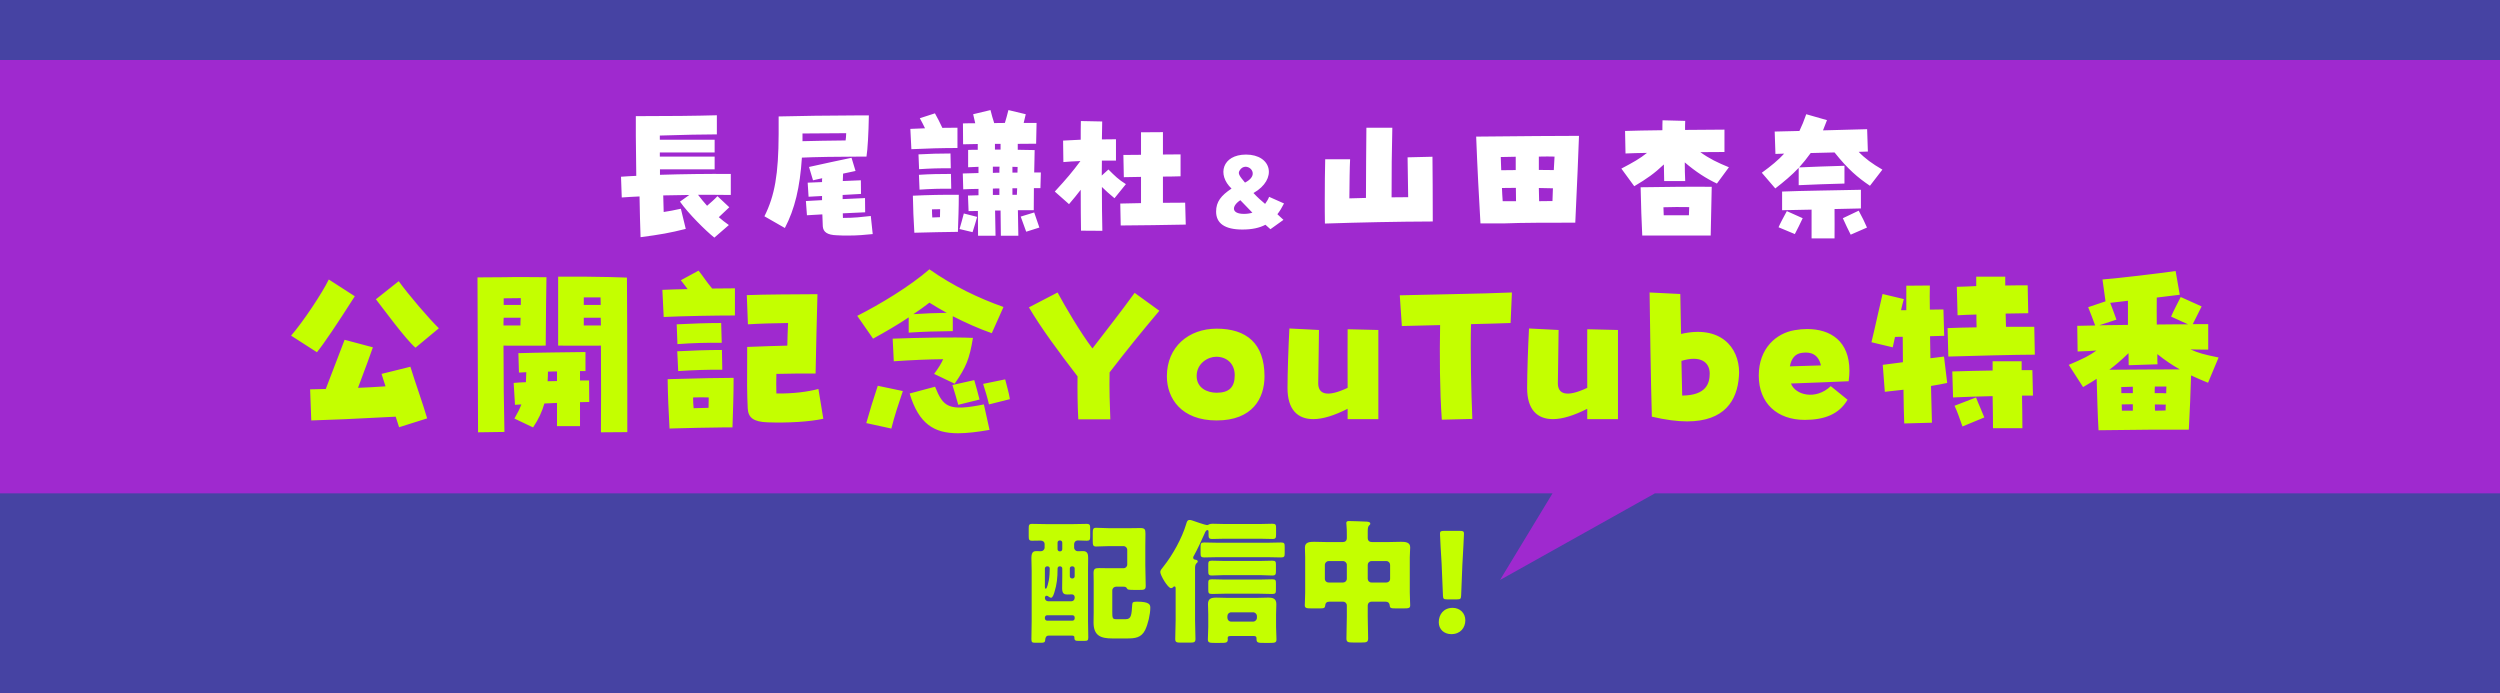 <svg width="375" height="104" viewBox="0 0 375 104" fill="none" xmlns="http://www.w3.org/2000/svg">
<rect width="375" height="104" fill="#4643A3"/>
<path d="M375 74H248.242L225 87L232.879 74H0V9H375V74Z" fill="#9F29CF"/>
<path d="M96.085 35.578C96.019 33.911 95.974 31.822 95.93 29.467C95.019 29.511 94.107 29.556 93.263 29.622L93.152 26.511C93.885 26.467 94.663 26.4 95.441 26.378C95.418 24.067 95.396 21.889 95.374 20.422V17.422C100.196 17.422 104.507 17.378 107.53 17.289V20.156C105.596 20.156 102.441 20.222 98.974 20.333C98.974 20.644 98.974 20.8 98.974 20.956H107.196V22.867H98.974C98.974 23.067 98.974 23.289 98.974 23.489H107.196V25.4H98.996C98.996 25.667 98.996 25.956 98.996 26.222C102.441 26.111 106.085 26.067 109.619 26.089V29.244C108.063 29.222 106.419 29.222 104.707 29.222C105.152 29.8 105.596 30.356 106.063 30.867C106.685 30.311 107.13 29.956 107.619 29.422L109.396 31.089C108.796 31.667 108.307 32.133 107.819 32.578C108.285 32.978 108.774 33.378 109.33 33.756L107.152 35.644C105.885 34.644 103.241 32.022 101.996 30.244L103.396 29.244C102.085 29.267 100.774 29.289 99.485 29.311C99.507 30.2 99.53 31.044 99.552 31.8C100.441 31.667 100.996 31.556 102.13 31.311L102.863 34.333C100.485 34.933 99.107 35.178 96.085 35.578ZM117.73 34.2L114.663 32.444C116.219 29.333 116.774 26.133 116.796 20.089V17.467C118.819 17.4 125.352 17.311 128.641 17.311C129.307 17.311 129.885 17.311 130.33 17.311C130.285 19.956 130.152 22.356 129.974 23.489H129.085C126.107 23.489 121.907 23.556 120.285 23.644C119.996 28.111 119.219 31.356 117.73 34.2ZM120.374 20.022C120.374 20.467 120.374 20.822 120.374 21.178C121.952 21.133 124.574 21.089 126.841 21.067C126.885 20.778 126.907 20.511 126.93 19.978C125.574 19.978 123.33 20 120.374 20.022ZM121.041 32.289L120.885 30.156C121.619 30.111 122.419 30.067 123.307 30.022C123.307 29.822 123.307 29.622 123.307 29.4C122.596 29.444 121.907 29.489 121.285 29.511L121.152 27.4C121.796 27.378 122.53 27.333 123.307 27.311C123.307 26.933 123.307 26.844 123.33 26.733C122.996 26.8 122.641 26.889 121.952 27.044L121.352 25.044C123.263 24.6 126.196 24 127.73 23.667L128.33 25.644C127.774 25.756 127.152 25.889 126.463 26.044C126.441 26.4 126.441 26.778 126.419 27.156C127.352 27.111 128.263 27.067 129.13 27.044L129.152 29.089C128.33 29.133 127.374 29.178 126.396 29.244C126.396 29.444 126.396 29.667 126.396 29.867C127.53 29.8 128.685 29.756 129.752 29.711L129.774 31.844C128.796 31.889 127.619 31.933 126.419 32C126.419 32.244 126.441 32.489 126.441 32.689C128.152 32.689 129.174 32.556 130.619 32.4L130.907 35.111C129.752 35.222 128.73 35.333 127.219 35.333C126.619 35.333 126.196 35.333 125.485 35.289C124.13 35.244 123.485 34.822 123.419 33.956C123.396 33.622 123.374 33.022 123.352 32.156C122.507 32.2 121.752 32.244 121.041 32.289ZM146.707 35.356C146.707 34.244 146.685 32.978 146.685 31.644C146.152 31.644 145.663 31.667 145.285 31.667L145.196 29.333C145.619 29.311 146.174 29.311 146.774 29.289V28.333C145.841 28.333 145.041 28.378 144.485 28.4L144.419 26.022L146.774 25.956V25.022L145.219 25.089V22.489C145.641 22.467 146.13 22.467 146.663 22.467V21.6C145.863 21.622 145.107 21.622 144.463 21.644L144.441 18.511C144.996 18.489 145.619 18.489 146.285 18.489C146.174 18.044 146.063 17.556 145.974 17.133L148.574 16.511C148.73 17.2 148.93 17.822 149.13 18.467C149.641 18.444 150.174 18.444 150.73 18.444C150.907 17.822 151.107 17.2 151.263 16.511L153.863 17.133C153.774 17.556 153.663 18.022 153.552 18.444H155.485L155.419 21.556C154.596 21.556 153.663 21.556 152.663 21.578V22.467C153.685 22.489 154.574 22.489 155.196 22.511C155.196 23.289 155.152 24.4 155.13 25.867H156.13L156.063 28.222H155.085C155.085 29.222 155.063 30.333 155.063 31.533H152.685L152.752 35.356H150.13L150.085 31.578H149.263L149.33 35.356H146.707ZM136.707 22.378L136.552 19.333C137.285 19.289 138.019 19.267 138.752 19.244C138.53 18.778 138.307 18.333 137.974 17.733L140.241 17C140.663 17.778 140.93 18.267 141.352 19.178C142.107 19.178 142.863 19.156 143.619 19.156V22.2C141.419 22.2 138.974 22.267 136.707 22.378ZM149.241 22.444H150.085V21.578H149.241V22.444ZM137.863 25.378L137.774 23.156C139.441 23.067 140.907 23.022 142.574 23.022L142.619 25.244C140.952 25.222 139.53 25.267 137.863 25.378ZM148.93 25.933C149.241 25.911 149.574 25.911 149.907 25.911C149.907 25.6 149.907 25.311 149.93 25H148.93V25.933ZM151.863 25.889H152.619C152.619 25.578 152.641 25.289 152.641 25.044C152.396 25.044 152.13 25.022 151.863 25.022V25.889ZM137.93 28.444L137.841 26.222C139.507 26.111 140.974 26.089 142.641 26.089L142.685 28.311C141.019 28.289 139.596 28.333 137.93 28.444ZM151.863 29.222H152.53C152.552 28.867 152.552 28.556 152.574 28.244H151.863V29.222ZM148.93 29.244H149.907V28.267C149.574 28.267 149.241 28.267 148.93 28.289V29.244ZM137.152 34.911C137.041 33 136.952 31.156 136.93 29.356C139.219 29.244 141.53 29.2 143.819 29.222C143.819 31.222 143.752 32.778 143.685 34.778C140.952 34.822 140.241 34.822 137.152 34.911ZM139.841 32.622C140.196 32.6 140.574 32.6 140.996 32.578C140.996 32.156 141.019 31.778 141.019 31.378C140.663 31.378 140.285 31.378 139.796 31.4C139.796 31.822 139.819 32.222 139.841 32.622ZM153.93 34.756C153.707 34.178 153.33 33.111 153.107 32.489L155.13 31.867C155.374 32.622 155.685 33.444 155.907 34.133L153.93 34.756ZM145.885 34.822L143.93 34.356C144.13 33.622 144.396 32.778 144.574 32.022L146.574 32.533C146.396 33.178 146.063 34.267 145.885 34.822ZM160.352 30.622L158.219 28.733C160.019 26.778 160.841 25.8 162.063 24.156C161.085 24.2 160.174 24.244 159.507 24.311L159.463 21.089C160.085 21.044 161.041 21 162.107 20.956C162.107 19.911 162.107 18.956 162.13 18.156L165.33 18.222C165.307 19.067 165.307 19.956 165.285 20.911C166.152 20.889 166.907 20.889 167.396 20.889V24.089C166.796 24.089 166.063 24.089 165.285 24.089C165.263 24.844 165.263 25.578 165.263 26.333L166.263 25.422C167.263 26.422 167.752 26.911 168.885 27.622L167.174 29.733C166.33 29.022 165.885 28.644 165.285 28.044C165.285 30.489 165.307 32.822 165.352 34.622L162.152 34.6C162.13 33.178 162.107 30.933 162.107 28.467C161.552 29.2 160.996 29.867 160.352 30.622ZM168.107 33.822L168.041 30.533C168.907 30.511 169.996 30.489 171.152 30.467V26.533C169.996 26.556 169.041 26.578 168.574 26.578L168.507 23.244C169.396 23.244 170.285 23.222 171.152 23.222V19.844L174.441 19.822V23.178C175.307 23.156 176.174 23.156 177.085 23.156V26.444C176.352 26.467 175.419 26.489 174.441 26.489V30.422C175.596 30.422 176.73 30.4 177.774 30.4L177.863 33.689C175.396 33.756 170.463 33.8 168.107 33.822ZM186.359 34.43C183.719 34.43 182.416 33.501 182.416 31.741C182.416 30.258 183.165 29.329 184.73 28.286C182.53 26.216 183.328 23.201 186.897 23.185C190.792 23.185 191.656 26.901 188.021 28.954C188.641 29.622 189.179 30.095 189.765 30.584C190.01 30.258 190.221 29.899 190.368 29.524L192.601 30.518C192.291 31.138 191.965 31.676 191.607 32.132C191.9 32.393 192.193 32.67 192.519 32.979L190.564 34.381C190.287 34.136 190.042 33.924 189.814 33.713C188.918 34.185 187.81 34.43 186.359 34.43ZM186.75 27.39C187.549 26.982 187.875 26.51 187.907 26.102C187.956 25.499 187.419 25.027 186.848 25.01C186.506 25.01 186.147 25.19 185.919 25.613C185.691 26.037 185.854 26.33 186.75 27.39ZM186.604 32.083C187.06 32.083 187.484 32.018 187.859 31.904C187.321 31.366 186.767 30.779 186.05 30.03C184.73 30.893 184.648 32.083 186.604 32.083ZM198.737 33.533C198.715 32.4 198.715 31.178 198.715 29.978C198.715 27.778 198.737 25.6 198.781 23.889H202.515C202.448 25.156 202.426 27.444 202.404 29.756L204.893 29.689C204.893 25.711 204.937 22.689 204.959 19.156H208.848C208.759 22.533 208.737 25.889 208.737 29.6C209.604 29.6 210.448 29.578 211.226 29.578C211.204 27.222 211.159 24.844 211.137 23.6L214.87 23.511C214.893 25.511 214.915 29.644 214.915 33.222C209.515 33.244 204.137 33.356 198.737 33.533ZM222.07 33.511C221.848 29.644 221.604 25.289 221.426 20.489H221.737C229.27 20.422 232.493 20.378 236.848 20.378C236.781 22.356 236.559 27.956 236.293 33.4C232.426 33.4 228.315 33.4 225.604 33.511H222.07ZM230.826 25.489C231.559 25.511 232.293 25.511 233.07 25.511C233.115 24.733 233.137 24.044 233.181 23.489C232.559 23.467 231.737 23.467 230.826 23.489C230.826 24.067 230.826 24.756 230.826 25.489ZM225.115 23.556C225.137 24.222 225.159 24.889 225.181 25.533C225.915 25.511 226.648 25.511 227.359 25.511C227.359 24.756 227.359 24.067 227.359 23.511C226.581 23.533 225.826 23.533 225.115 23.556ZM225.404 30.178C226.07 30.178 226.759 30.178 227.404 30.178C227.404 29.711 227.381 28.978 227.381 28.178C226.693 28.178 226.004 28.178 225.293 28.2C225.315 28.867 225.359 29.533 225.404 30.178ZM230.826 28.2C230.848 28.889 230.848 29.556 230.87 30.178C231.581 30.156 232.248 30.156 232.87 30.156C232.893 29.489 232.915 28.844 232.937 28.244C232.204 28.222 231.515 28.2 230.826 28.2ZM245.137 27.933L243.204 25.289C244.981 24.356 246.004 23.778 247.048 22.933C245.781 22.956 244.648 22.978 243.826 23.022L243.759 19.644C245.004 19.6 247.115 19.556 249.359 19.533C249.359 18.978 249.359 18.489 249.381 18.044L252.781 18.133C252.759 18.556 252.759 19.022 252.759 19.489C255.359 19.467 257.693 19.444 258.67 19.444V22.8C257.826 22.8 256.537 22.8 255.048 22.822C256.404 23.8 257.648 24.4 259.337 25.089L257.537 27.533C255.937 26.778 254.404 25.8 252.715 24.356C252.715 25.289 252.737 26.222 252.781 27.156H249.626L249.581 24.667C248.204 25.978 247.026 26.822 245.137 27.933ZM246.337 35.333C246.248 33.667 246.137 30.422 246.093 28.089C249.181 28.044 254.204 27.978 256.759 28.022C256.737 29.4 256.648 33.489 256.604 35.333H246.337ZM249.559 32.289H253.337C253.359 31.844 253.381 31.422 253.381 31.067C252.093 31.044 250.804 31.044 249.515 31.089C249.537 31.489 249.559 31.889 249.559 32.289ZM266.293 28.267L264.27 25.911C265.648 24.911 266.737 24.022 267.626 23.044L266.315 23.089L266.204 19.733L269.915 19.644C270.27 18.911 270.604 18.089 270.937 17.133L274.048 18.022C273.848 18.556 273.648 19.067 273.448 19.556L280.07 19.378L280.181 22.733L278.804 22.778C279.759 23.778 280.826 24.556 282.359 25.444L280.493 27.867C278.67 26.644 277.181 25.378 275.181 22.867L271.604 22.956C271.048 23.733 270.47 24.444 269.87 25.111C272.226 25.022 273.848 24.933 276.67 24.867V27.533C274.204 27.6 272.115 27.667 269.804 27.778V25.178C268.759 26.289 267.581 27.267 266.293 28.267ZM271.737 35.756V31.444C269.915 31.489 268.226 31.511 267.315 31.533V28.733C269.715 28.622 276.293 28.533 279.137 28.467V31.267C278.27 31.289 276.804 31.333 275.181 31.356C275.204 32.867 275.181 34.511 275.181 35.756H271.737ZM277.604 35.2C277.248 34.511 276.804 33.578 276.426 32.733L278.804 31.6C279.226 32.356 279.826 33.578 280.048 34.133L277.604 35.2ZM269.226 35.111L266.781 34.089C267.004 33.556 267.626 32.4 268.026 31.667L270.404 32.733C270.026 33.533 269.581 34.444 269.226 35.111Z" fill="white"/>
<path d="M169.087 84.668V82.504C169.087 82.16 168.844 81.918 168.521 81.918H166.337C165.69 81.918 165.043 81.978 164.396 81.978C163.951 81.978 163.911 81.716 163.911 81.149V79.997C163.911 79.41 163.951 79.168 164.396 79.168C165.043 79.168 165.69 79.228 166.337 79.228H169.512C170.017 79.228 170.523 79.208 171.028 79.208C171.716 79.208 171.817 79.39 171.817 80.057C171.817 80.664 171.797 81.271 171.797 81.897V84.789C171.797 85.82 171.857 86.851 171.857 87.883C171.857 88.469 171.615 88.489 170.866 88.489H170.26C169.249 88.489 169.127 88.469 169.006 88.206C168.905 88.004 168.662 88.004 168.46 88.004H167.409C167.105 88.004 166.843 88.246 166.843 88.57V91.745C166.843 92.634 166.863 92.877 167.368 92.877H168.865C169.694 92.877 169.734 92.25 169.835 90.673C169.855 90.37 169.936 90.248 170.543 90.248C172.444 90.248 172.545 90.713 172.545 91.158C172.545 92.149 172.201 93.605 171.776 94.495C171.19 95.688 170.219 95.768 169.026 95.768H166.863C165.083 95.768 164.032 95.344 164.032 93.362C164.032 92.857 164.052 92.351 164.052 91.846V87.175C164.052 86.77 164.032 86.366 164.032 85.962C164.032 85.315 164.254 85.213 164.881 85.213C165.367 85.213 165.852 85.234 166.357 85.234H168.521C168.844 85.234 169.087 84.991 169.087 84.668ZM158.957 82.706H159.017C159.199 82.706 159.341 82.565 159.341 82.383V81.392C159.341 81.21 159.199 81.068 159.017 81.068H158.957C158.775 81.068 158.633 81.21 158.633 81.392V82.383C158.633 82.565 158.755 82.686 158.957 82.706ZM156.733 92.614V92.776C156.733 92.938 156.894 93.099 157.056 93.099H160.878C161.06 93.099 161.201 92.938 161.201 92.776V92.614C161.201 92.432 161.06 92.29 160.878 92.29H157.056C156.894 92.29 156.753 92.412 156.733 92.614ZM157.137 84.951H157.056C156.894 84.951 156.733 85.092 156.733 85.274V87.984C156.733 88.145 156.733 88.307 156.874 88.307C157.076 88.307 157.279 87.256 157.319 87.074C157.42 86.548 157.461 85.8 157.461 85.274C157.461 85.072 157.319 84.951 157.137 84.951ZM159.341 86.467V85.274C159.341 85.092 159.199 84.951 159.017 84.951H158.937C158.775 84.951 158.633 85.092 158.633 85.294V85.416C158.633 86.609 158.532 87.66 158.168 88.813C158.108 89.015 157.926 89.662 157.663 89.662C157.521 89.662 157.279 89.5 157.157 89.399C157.097 89.379 157.036 89.359 156.975 89.359C156.793 89.359 156.733 89.561 156.733 89.702C156.733 89.965 156.955 90.188 157.218 90.188H160.716C160.979 90.188 161.201 89.965 161.201 89.702V89.561C161.201 89.338 161.019 89.156 160.797 89.156C160.554 89.156 160.332 89.177 160.089 89.177C159.644 89.177 159.321 89.055 159.321 88.246C159.321 87.66 159.341 87.053 159.341 86.467ZM160.878 84.951H160.797C160.595 84.951 160.473 85.092 160.473 85.274V86.447C160.473 86.609 160.615 86.77 160.797 86.77H160.878C161.06 86.77 161.201 86.609 161.201 86.447V85.274C161.201 85.092 161.06 84.951 160.878 84.951ZM160.857 95.344H157.279C156.874 95.344 156.793 95.728 156.773 96.031C156.753 96.375 156.551 96.415 156.126 96.415H155.378C154.852 96.415 154.711 96.375 154.711 95.89C154.711 94.98 154.751 94.05 154.751 93.14V85.658C154.751 84.991 154.711 84.344 154.711 83.677C154.711 82.686 155.135 82.666 155.519 82.666C155.701 82.666 155.944 82.686 156.126 82.686C156.429 82.686 156.692 82.443 156.692 82.14V81.635C156.692 81.271 156.429 81.089 156.086 81.089C155.661 81.089 155.236 81.109 154.812 81.109C154.347 81.109 154.306 80.927 154.306 80.381V79.289C154.306 78.763 154.347 78.581 154.812 78.581C155.621 78.581 156.409 78.622 157.218 78.622H160.635C161.424 78.622 162.212 78.581 163.001 78.581C163.486 78.581 163.527 78.763 163.527 79.289V80.421C163.527 80.947 163.486 81.109 163.021 81.109C162.576 81.109 162.131 81.068 161.687 81.068C161.323 81.068 161.12 81.352 161.12 81.614V82.14C161.12 82.443 161.383 82.686 161.666 82.686C161.767 82.686 162.172 82.666 162.455 82.666C163.122 82.666 163.223 83.111 163.223 83.677C163.223 84.344 163.203 84.991 163.203 85.658V93.18C163.203 93.989 163.243 94.818 163.243 95.627C163.243 96.092 163.102 96.132 162.596 96.132H161.828C161.343 96.132 161.161 96.092 161.161 95.667V95.586C161.161 95.505 161.1 95.344 160.857 95.344ZM190.824 89.096C190.197 89.096 189.59 89.055 188.963 89.055H183.666C183.039 89.055 182.432 89.096 181.805 89.096C181.28 89.096 181.239 88.954 181.239 88.408V87.498C181.239 87.053 181.28 86.892 181.785 86.892C182.412 86.892 183.039 86.932 183.666 86.932H188.963C189.59 86.932 190.217 86.892 190.844 86.892C191.349 86.892 191.39 87.053 191.39 87.498V88.408C191.39 88.954 191.349 89.096 190.824 89.096ZM190.824 86.326C190.197 86.326 189.59 86.265 188.963 86.265H183.666C183.039 86.265 182.432 86.326 181.805 86.326C181.28 86.326 181.239 86.164 181.239 85.618V84.728C181.239 84.263 181.28 84.101 181.785 84.101C182.412 84.101 183.039 84.142 183.666 84.142H188.963C189.59 84.142 190.217 84.101 190.844 84.101C191.349 84.101 191.39 84.263 191.39 84.728V85.618C191.39 86.164 191.349 86.326 190.824 86.326ZM192.158 83.616C191.471 83.616 190.763 83.576 190.075 83.576H182.715C182.028 83.576 181.32 83.616 180.633 83.616C180.127 83.616 180.087 83.454 180.087 82.949V82.039C180.087 81.534 180.127 81.372 180.633 81.372C181.32 81.372 182.028 81.412 182.715 81.412H190.075C190.763 81.412 191.471 81.372 192.158 81.372C192.664 81.372 192.704 81.534 192.704 82.039V82.949C192.704 83.454 192.664 83.616 192.158 83.616ZM184.11 92.412V92.675C184.11 92.958 184.333 93.241 184.677 93.241H187.973C188.276 93.241 188.539 92.978 188.539 92.675V92.412C188.539 92.109 188.276 91.846 187.973 91.846H184.677C184.353 91.846 184.11 92.109 184.11 92.412ZM188.094 95.404H184.576C184.414 95.404 184.151 95.404 184.151 95.728C184.151 95.768 184.171 95.809 184.171 95.87C184.171 96.436 183.929 96.436 182.938 96.436H182.19C181.421 96.436 181.179 96.395 181.179 95.91C181.179 95.384 181.239 94.656 181.239 94.029V92.189C181.239 91.664 181.199 91.138 181.199 90.612C181.199 89.763 181.725 89.642 182.452 89.642C183.019 89.642 183.605 89.682 184.171 89.682H188.458C189.044 89.682 189.61 89.642 190.197 89.642C190.925 89.642 191.45 89.763 191.45 90.632C191.45 91.138 191.41 91.664 191.41 92.189V94.029C191.41 94.677 191.471 95.303 191.471 95.91C191.471 96.395 191.248 96.436 190.439 96.436H189.631C188.802 96.436 188.478 96.436 188.478 95.91V95.748C188.478 95.485 188.336 95.404 188.094 95.404ZM183.726 78.602H188.984C189.61 78.602 190.217 78.561 190.844 78.561C191.369 78.561 191.41 78.723 191.41 79.208V80.138C191.41 80.684 191.369 80.846 190.844 80.846C190.237 80.846 189.61 80.806 188.984 80.806H183.726C183.099 80.806 182.473 80.846 181.846 80.846C181.28 80.846 181.28 80.664 181.28 79.977V79.855C181.28 79.673 181.28 79.511 181.118 79.511C180.896 79.511 180.754 79.855 180.693 80.017C180.289 80.947 179.561 82.504 179.076 83.374C179.015 83.454 178.975 83.535 178.975 83.657C178.975 83.879 179.177 83.94 179.339 83.96C179.48 83.98 179.662 84.041 179.662 84.223C179.662 84.324 179.601 84.385 179.46 84.506C179.278 84.668 179.258 85.031 179.258 85.193V93.039C179.258 93.969 179.318 94.899 179.318 95.849C179.318 96.355 179.096 96.395 178.408 96.395H177.175C176.508 96.395 176.285 96.355 176.285 95.849C176.285 94.899 176.346 93.969 176.346 93.039V88.307C176.346 88.145 176.346 87.963 176.164 87.963C176.063 87.963 176.022 88.024 175.962 88.085C175.881 88.166 175.78 88.226 175.659 88.226C175.173 88.226 174.041 86.285 174.041 85.8C174.041 85.578 174.223 85.335 174.526 84.971C175.901 83.252 177.296 80.725 177.923 78.622C178.004 78.339 178.085 77.995 178.429 77.995C178.55 77.995 178.651 78.015 178.793 78.056C179.116 78.177 180.815 78.763 181.057 78.763C181.179 78.763 181.28 78.703 181.381 78.642C181.543 78.581 181.725 78.561 181.886 78.561C182.493 78.561 183.099 78.602 183.726 78.602ZM207.788 90.248H205.726C205.402 90.248 205.16 90.491 205.16 90.814V92.493C205.16 93.585 205.22 94.656 205.22 95.748C205.22 96.314 204.998 96.375 204.27 96.375H202.935C202.248 96.375 201.965 96.335 201.965 95.789C201.965 94.677 202.025 93.585 202.025 92.493V90.814C202.025 90.491 201.763 90.248 201.459 90.248H199.437C199.053 90.248 198.81 90.41 198.79 90.794C198.75 91.199 198.608 91.259 198.002 91.259H196.708C195.98 91.259 195.717 91.219 195.717 90.794C195.717 90.451 195.777 89.52 195.777 88.853V83.576C195.777 83.07 195.737 82.585 195.737 82.12C195.737 81.291 196.505 81.271 197.132 81.271C197.799 81.271 198.446 81.311 199.114 81.311H201.399C201.783 81.311 202.025 81.109 202.025 80.704V80.341C202.025 79.835 202.025 79.147 201.965 78.662C201.945 78.602 201.945 78.521 201.945 78.46C201.945 78.177 202.167 78.157 202.369 78.157C203.198 78.157 204.047 78.217 204.856 78.238C205.058 78.238 205.544 78.258 205.544 78.541C205.544 78.683 205.463 78.743 205.341 78.844C205.18 79.006 205.16 79.35 205.16 79.714V80.684C205.16 81.109 205.402 81.311 205.807 81.311H208.152C208.799 81.311 209.466 81.271 210.134 81.271C210.74 81.271 211.529 81.291 211.529 82.1C211.529 82.544 211.468 83.01 211.468 83.576V88.853C211.468 89.52 211.529 90.451 211.529 90.794C211.529 91.219 211.306 91.259 210.578 91.259H209.385C208.658 91.259 208.496 91.239 208.455 90.814C208.415 90.41 208.172 90.248 207.788 90.248ZM208.516 86.811V84.728C208.516 84.425 208.273 84.162 207.95 84.162H205.726C205.402 84.162 205.16 84.425 205.16 84.728V86.811C205.16 87.134 205.402 87.377 205.726 87.377H207.95C208.273 87.377 208.516 87.155 208.516 86.811ZM198.73 84.728V86.811C198.73 87.155 198.972 87.377 199.296 87.377H201.459C201.763 87.377 202.025 87.134 202.025 86.811V84.728C202.025 84.425 201.763 84.162 201.459 84.162H199.296C198.992 84.162 198.73 84.425 198.73 84.728ZM218.545 89.905H217.069C216.543 89.905 216.462 89.824 216.442 89.298L216.24 84.506C216.159 83.252 215.997 80.462 215.997 80.057C215.997 79.714 216.119 79.633 216.564 79.633H219.03C219.475 79.633 219.597 79.714 219.597 80.057C219.597 80.462 219.435 83.232 219.354 84.749L219.172 89.298C219.152 89.824 219.071 89.905 218.545 89.905ZM217.898 91.178C218.99 91.178 219.799 91.967 219.799 93.039C219.799 94.151 219.071 95.121 217.696 95.121C216.604 95.121 215.815 94.393 215.815 93.342C215.815 92.149 216.564 91.178 217.898 91.178Z" fill="#C4FF00"/>
<path d="M47.537 52.834L43.664 50.346C45.417 48.339 48.357 43.929 49.318 41.922L53.219 44.438C50.647 48.48 48.527 51.646 47.537 52.834ZM62.322 52.155C60.852 50.911 57.403 46.19 56.386 44.89L59.806 42.176C61.276 44.212 64.273 47.717 65.827 49.243L62.322 52.155ZM59.863 64.085C59.721 63.604 59.523 63.067 59.354 62.502C53.106 62.841 49.544 62.982 46.689 63.067L46.52 58.403C47.255 58.374 48.046 58.374 48.866 58.346C49.884 55.717 50.986 52.805 51.693 50.968L55.933 52.099C55.509 53.343 54.944 54.841 53.7 58.176C54.944 58.12 56.357 58.063 57.827 57.95C57.629 57.3 57.403 56.678 57.234 56.085L61.559 55.01C62.266 57.328 63.425 60.523 64.075 62.756L59.863 64.085ZM90.139 64.848C90.167 61.286 90.167 56.678 90.139 51.844C88.697 51.844 87.114 51.873 84.005 51.844H83.722V41.498H87.567C90.902 41.526 92.485 41.583 94.04 41.639C94.068 44.325 94.097 52.834 94.097 59.166V64.82L90.139 64.848ZM71.707 64.848L71.623 41.611L75.58 41.583C78.011 41.526 79.764 41.583 81.969 41.583C81.941 43.505 81.884 46.869 81.856 51.844H81.63C80.075 51.844 78.633 51.873 75.524 51.844C75.524 56.65 75.58 61.088 75.665 64.791L71.707 64.848ZM87.567 45.738H90.111C90.111 45.371 90.082 44.975 90.082 44.607H87.567V45.738ZM75.552 45.738H78.125V44.72C77.276 44.72 76.4 44.749 75.552 44.749V45.738ZM75.524 48.819H78.068C78.068 48.424 78.068 48.028 78.096 47.66H75.552C75.524 48.056 75.524 48.424 75.524 48.819ZM87.567 48.819H90.139C90.139 48.424 90.111 48.056 90.111 47.66H87.567V48.819ZM79.962 64.113L77.163 62.784C77.616 61.993 77.955 61.343 78.209 60.664C77.842 60.693 77.503 60.693 77.248 60.721L77.05 57.441C77.531 57.385 78.181 57.357 78.888 57.328C78.916 56.876 78.916 56.396 78.944 55.83C78.52 55.858 78.153 55.858 77.842 55.887L77.757 52.975C80.386 52.89 85.559 52.834 87.821 52.805V55.661H87.001V57.074H88.358L88.386 60.297C88.047 60.297 87.567 60.325 87.001 60.325V63.915H83.552V60.438L81.658 60.523C81.319 61.71 80.81 62.841 79.962 64.113ZM82.139 57.187C82.619 57.187 83.1 57.159 83.552 57.159V55.717C83.1 55.717 82.648 55.717 82.195 55.745C82.195 56.254 82.167 56.735 82.139 57.187ZM99.553 47.547L99.355 43.477C100.486 43.42 101.786 43.392 103.143 43.364C102.86 42.968 102.521 42.544 102.125 42.035L104.782 40.593C105.489 41.469 105.941 42.233 106.818 43.279C108.033 43.279 109.192 43.25 110.238 43.25V47.321C107.298 47.321 102.577 47.406 99.553 47.547ZM115.101 63.35C113.037 63.265 112.246 62.671 112.161 61.286C112.048 59.081 112.048 56.904 112.076 53.569V52.042C114.366 51.957 116.429 51.873 118.097 51.844C118.126 50.657 118.154 49.47 118.21 48.452C116.034 48.48 113.97 48.537 112.189 48.65L112.019 44.268C114.988 44.155 118.945 44.155 122.62 44.127C122.479 48.565 122.451 51.477 122.338 56.028H119.652C118.917 56.028 117.673 56.056 116.458 56.085C116.429 57.131 116.429 58.092 116.458 59.025C119.087 59.053 121.122 58.77 122.762 58.346L123.497 62.813C121.461 63.265 118.182 63.463 115.101 63.35ZM101.616 51.618L101.503 48.65C103.736 48.537 105.97 48.452 108.175 48.452L108.26 51.42C106.026 51.392 103.85 51.449 101.616 51.618ZM101.729 55.661L101.588 52.692C103.821 52.579 106.055 52.494 108.288 52.494L108.344 55.463C106.111 55.434 103.934 55.519 101.729 55.661ZM100.429 64.283C100.288 61.739 100.175 59.279 100.146 56.876C105.291 56.735 107.977 56.678 110.041 56.678C110.041 59.364 109.956 61.428 109.871 64.113H108.401C105.546 64.141 103.652 64.198 101.334 64.254L100.429 64.283ZM103.963 59.618C103.963 60.184 103.991 60.721 104.047 61.23C104.726 61.201 105.461 61.201 106.281 61.173C106.281 60.636 106.309 60.127 106.309 59.618C105.631 59.59 104.896 59.59 103.963 59.618ZM130.96 50.798L128.585 47.378C131.949 45.681 136.501 42.939 139.412 40.395C142.918 42.883 146.847 44.749 150.522 46.049L148.769 49.978C146.819 49.3 144.868 48.424 142.918 47.434V49.667C140.091 49.696 138.592 49.752 136.303 49.894V47.604C134.578 48.763 132.712 49.837 130.96 50.798ZM137.009 47.123C138.79 47.01 140.119 46.954 142.013 46.925C141.137 46.445 140.26 45.936 139.412 45.399C138.649 45.992 137.857 46.558 137.009 47.123ZM143.2 57.555L140.119 56.085C140.826 55.123 141.137 54.615 141.476 53.88C139.073 53.908 137.094 53.993 134.069 54.191L133.9 50.798C137.886 50.657 143.087 50.544 145.942 50.685C145.405 53.908 144.925 55.039 143.2 57.555ZM148.345 60.664C148.063 59.449 147.808 58.685 147.469 57.583L150.776 56.904C151.031 57.979 151.314 58.798 151.483 59.873L148.345 60.664ZM143.737 60.721C143.426 59.562 143.2 58.855 142.861 57.752L146.14 57.017C146.423 58.063 146.677 58.855 146.932 59.929L143.737 60.721ZM133.702 64.283L129.942 63.463C130.451 61.654 131.016 59.816 131.666 57.866L135.426 58.657C134.748 60.664 134.154 62.474 133.702 64.283ZM143.709 64.989C140.119 64.989 137.829 63.604 136.444 59.025L140.26 58.007C141.476 61.032 142.239 61.739 147.582 60.664L148.43 64.481C146.649 64.791 145.094 64.989 143.709 64.989ZM161.745 62.898C161.632 60.919 161.604 58.601 161.632 56.452C158.805 52.777 156.148 49.187 154.338 46.106L158.635 43.872C159.794 46.021 161.999 49.781 163.865 52.268C166.268 49.13 167.879 47.123 170.197 43.929L173.901 46.614C171.159 49.865 169.123 52.381 166.438 55.858C166.381 58.261 166.466 60.862 166.551 62.898H161.745ZM182.495 63.067C177.18 63.067 175.032 59.731 175.032 56.452C175.032 52.014 178.311 49.3 182.495 49.3C186.961 49.3 189.675 51.505 189.675 56.452C189.675 59.731 187.894 63.067 182.495 63.067ZM182.495 58.911C184.361 58.911 185.209 58.092 185.209 56.282C185.209 54.558 184.021 53.512 182.438 53.512C181.194 53.512 179.498 54.502 179.498 56.396C179.498 58.205 181.081 58.911 182.495 58.911ZM202.144 62.869C202.144 62.417 202.144 61.88 202.144 61.314C200.193 62.304 198.441 62.869 196.999 62.869C194.624 62.869 193.126 61.428 193.126 58.205C193.126 55.943 193.267 51.929 193.409 49.272L197.847 49.498C197.847 51.194 197.734 56.169 197.734 57.498C197.734 59.081 198.978 59.675 202.144 58.176C202.144 54.897 202.116 51.307 202.144 49.385L206.752 49.498V62.869H202.144ZM216.271 62.954C215.96 58.629 215.932 53.201 216.017 48.763C213.67 48.819 211.522 48.876 210.278 48.904L209.967 44.296C213.784 44.183 222.377 44.07 226.787 43.872L226.589 48.452C225.176 48.508 222.999 48.565 220.653 48.621C220.54 52.947 220.681 58.714 220.851 62.841L216.271 62.954ZM238.088 62.869C238.088 62.417 238.088 61.88 238.088 61.314C236.137 62.304 234.384 62.869 232.943 62.869C230.568 62.869 229.07 61.428 229.07 58.205C229.07 55.943 229.211 51.929 229.353 49.272L233.791 49.498C233.791 51.194 233.678 56.169 233.678 57.498C233.678 59.081 234.922 59.675 238.088 58.176C238.088 54.897 238.059 51.307 238.088 49.385L242.696 49.498V62.869H238.088ZM260.837 56.452C260.583 60.099 258.66 63.209 253.063 63.209C251.593 63.209 249.84 62.982 247.777 62.502C247.635 58.205 247.466 46.19 247.438 43.872L252.045 44.099C252.074 46.36 252.13 48.339 252.159 50.092C258.01 48.735 260.865 52.042 260.865 55.887C260.865 56.085 260.837 56.254 260.837 56.452ZM256.455 56.028C256.455 54.304 255.042 53.258 252.215 54.134C252.272 56.311 252.3 57.979 252.328 59.336C255.975 59.307 256.455 57.47 256.455 56.028ZM270.712 62.982C266.585 62.982 263.815 60.495 263.815 56.339C263.815 52.212 266.472 49.978 269.186 49.526C269.836 49.413 270.458 49.356 271.08 49.356C274.614 49.356 277.412 51.194 277.412 55.604C277.412 55.915 277.384 56.593 277.299 57.187C274.529 57.328 271.363 57.413 268.649 57.526C269.271 59.251 272.352 60.071 274.614 57.922L277.13 59.958C275.886 62.106 273.709 62.982 270.712 62.982ZM268.479 54.954C269.751 54.926 271.674 54.869 273.144 54.812C272.748 53.145 271.645 52.749 270.345 52.919C269.271 53.032 268.705 53.767 268.479 54.954ZM292.25 53.484L292.137 49.215C293.352 49.159 294.879 49.13 296.49 49.102C296.462 48.452 296.462 47.802 296.462 47.18C295.444 47.208 294.483 47.236 293.635 47.293L293.522 43.024C294.483 42.996 295.444 42.968 296.434 42.911C296.434 42.431 296.434 41.978 296.434 41.498H300.787C300.787 41.922 300.787 42.374 300.787 42.826C302.031 42.798 303.19 42.798 304.151 42.798L304.236 46.982C303.331 46.982 302.144 47.01 300.844 47.038C300.872 47.689 300.872 48.367 300.9 49.017C302.596 49.017 304.123 49.017 305.141 49.017L305.225 53.201C302.681 53.201 295.727 53.371 292.25 53.484ZM282.723 58.77L282.412 54.728C283.289 54.615 284.334 54.473 285.437 54.332C285.437 53.06 285.409 51.759 285.409 50.516C284.985 50.516 284.589 50.516 284.25 50.544C284.137 51.053 284.024 51.562 283.91 52.099L280.716 51.335C281.253 49.159 282.045 45.455 282.384 44.099L285.578 44.862C285.409 45.455 285.267 45.992 285.154 46.53C285.409 46.53 285.691 46.53 285.946 46.53C285.946 45.06 285.946 43.872 285.946 42.855L289.479 42.826C289.451 43.703 289.451 44.975 289.479 46.445C290.13 46.445 290.808 46.416 291.515 46.416L291.628 50.374C290.949 50.403 290.243 50.403 289.508 50.431C289.536 51.505 289.536 52.636 289.564 53.738C290.299 53.654 291.006 53.569 291.6 53.484L292.08 57.441C291.317 57.611 290.497 57.752 289.649 57.894C289.706 60.155 289.762 62.106 289.79 63.406L285.635 63.519C285.578 62.276 285.55 60.495 285.522 58.459C284.532 58.572 283.571 58.685 282.723 58.77ZM292.957 59.618L292.844 55.717C294.709 55.661 296.858 55.604 298.893 55.576C298.893 55.067 298.893 54.615 298.893 54.191H303.247C303.247 54.586 303.247 55.039 303.247 55.519C303.84 55.519 304.377 55.519 304.858 55.519L304.943 59.336C304.49 59.336 303.925 59.336 303.303 59.336C303.331 61.088 303.36 62.841 303.36 64.226H298.95C298.95 62.841 298.921 61.117 298.893 59.42C296.716 59.477 294.483 59.533 292.957 59.618ZM294.37 63.972C293.889 62.643 293.692 61.965 293.183 60.862L296.405 59.618C296.858 60.806 297.197 61.456 297.649 62.615L294.37 63.972ZM314.78 64.537C314.639 62.106 314.583 59.618 314.498 56.82C313.989 57.159 313.48 57.47 312.462 58.063L310.314 54.728C312.519 53.795 313.423 53.343 314.469 52.579C313.791 52.636 312.688 52.692 311.643 52.721L311.586 48.876C312.858 48.848 313.593 48.819 314.272 48.819C313.989 47.971 313.537 46.897 313.226 46.077L315.826 45.201L315.374 41.922C318.144 41.696 323.572 41.045 326.343 40.65L326.964 44.212C326.116 44.325 324.901 44.466 323.516 44.636C323.516 45.964 323.487 47.293 323.516 48.678C325.24 48.65 326.88 48.65 328.208 48.65L325.664 47.491C326.06 46.558 326.71 45.342 327.106 44.551L330.244 45.964C329.848 46.756 329.311 47.802 328.915 48.621C329.989 48.621 330.809 48.621 331.233 48.621V52.438C330.244 52.438 329.311 52.438 328.576 52.41C329.735 52.947 330.583 53.173 332.788 53.625L331.205 57.413C330.357 57.074 329.509 56.706 328.661 56.311C328.604 58.742 328.463 61.739 328.321 64.452C324.618 64.424 321.028 64.452 314.78 64.537ZM317.466 47.943L314.893 48.791C316.194 48.763 317.664 48.763 319.19 48.735C319.19 47.491 319.19 46.247 319.19 45.116C318.201 45.229 317.268 45.342 316.533 45.427C316.816 46.19 317.212 47.18 317.466 47.943ZM319.303 54.784C319.303 54.219 319.275 53.625 319.275 52.975C318.173 54.049 317.24 54.841 316.392 55.463C321.113 55.434 324.024 55.406 326.964 55.406C325.805 54.756 324.731 54.021 323.6 53.116C323.6 54.049 323.6 54.332 323.629 54.643L319.303 54.784ZM323.205 58.968C324.279 58.968 324.562 58.968 324.929 58.996C324.929 58.629 324.957 58.29 324.957 57.979C324.505 57.979 323.883 57.979 323.233 57.979C323.205 58.176 323.205 58.318 323.205 58.968ZM318.173 58.063C318.201 58.261 318.201 58.403 318.201 58.968C318.795 58.968 319.36 58.968 319.925 58.968C319.925 58.629 319.925 58.29 319.925 58.007C319.332 58.035 318.738 58.035 318.173 58.063ZM318.286 61.597C318.851 61.597 319.388 61.597 319.925 61.597C319.925 61.314 319.925 60.975 319.925 60.636C319.388 60.636 318.851 60.664 318.258 60.664C318.258 61.004 318.286 61.286 318.286 61.597ZM323.233 60.664C323.233 61.23 323.233 61.399 323.261 61.597C323.798 61.597 324.335 61.597 324.844 61.569C324.844 61.032 324.844 60.89 324.873 60.693C324.279 60.693 323.742 60.664 323.233 60.664Z" fill="#C4FF00"/>
</svg>
